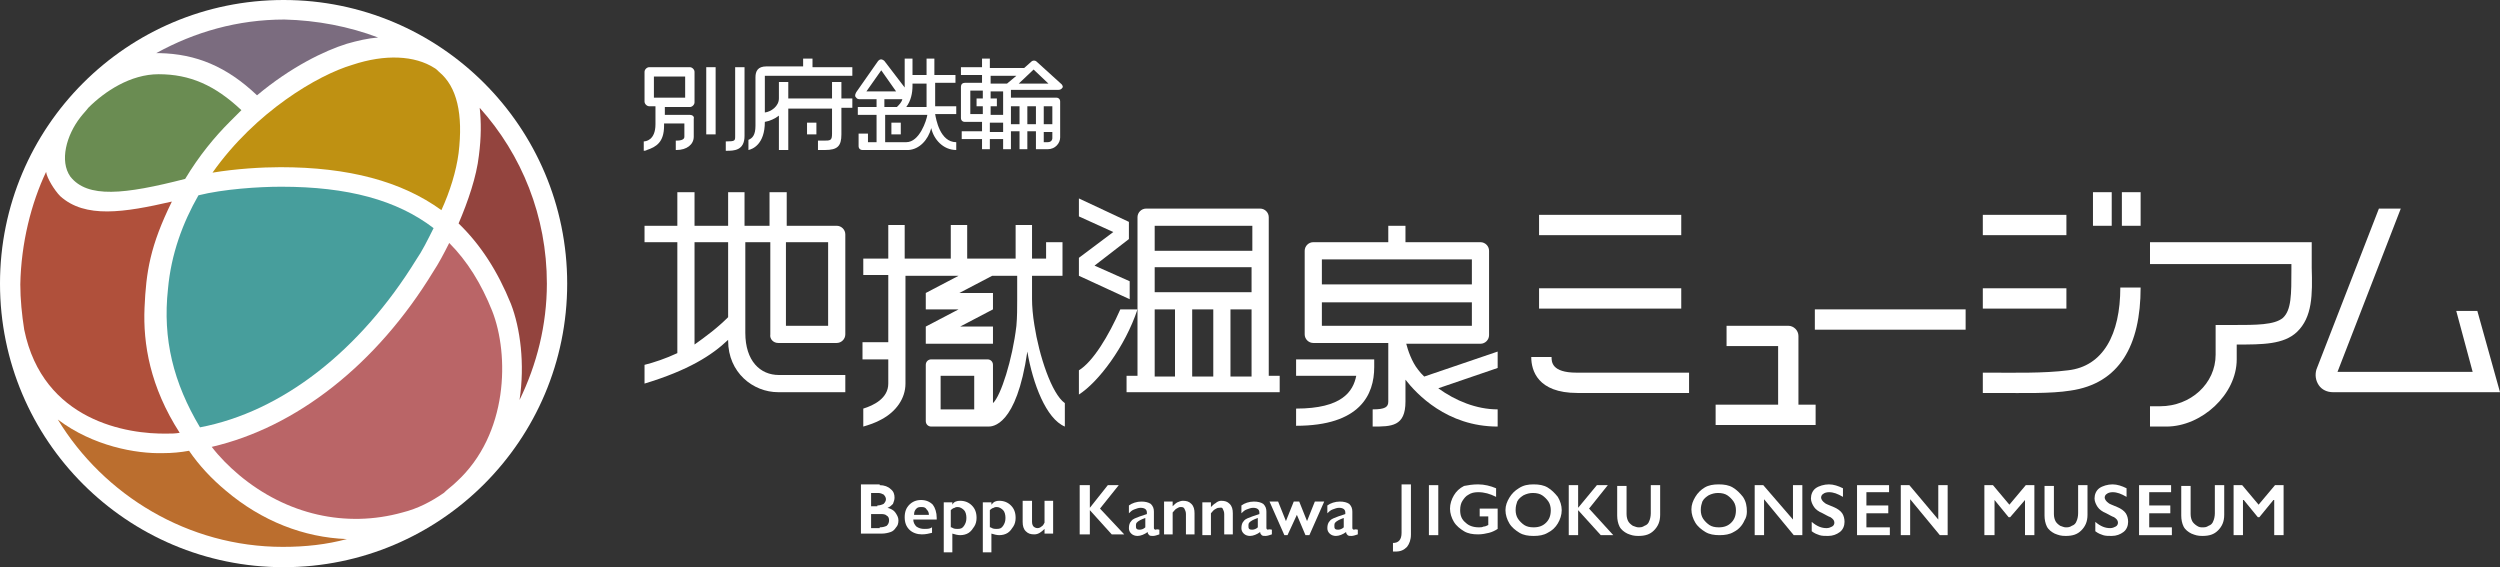 <?xml version="1.0" encoding="utf-8"?>
<!-- Generator: Adobe Illustrator 27.1.1, SVG Export Plug-In . SVG Version: 6.00 Build 0)  -->
<svg version="1.1" id="レイヤー_1" xmlns="http://www.w3.org/2000/svg" xmlns:xlink="http://www.w3.org/1999/xlink" x="0px"
	 y="0px" viewBox="0 0 320 72.6" style="enable-background:new 0 0 320 72.6;" xml:space="preserve">
<rect x="0" y="0" width="320" height="72.6" fill="#333333" stroke="none"/>
<style type="text/css">
	.st0{fill:#FFFFFF;}
	.st1{fill:#93443E;}
	.st2{fill:#BA6567;}
	.st3{fill:#6A8C52;}
	.st4{fill:#BF9112;}
	.st5{fill:#479E9C;}
	.st6{fill:#7B6C7F;}
	.st7{fill:#B0503B;}
	.st8{fill:#BB6E2E;}
</style>
<g id="a">
</g>
<g>
	<g>
		<circle class="st0" cx="36.3" cy="36.3" r="36.3"/>
		<path class="st1" d="M70,36.3c0,5.3-1.3,10.4-3.5,14.9c0.7-4.6,0.1-9.2-1.1-12.3c-1.7-4.2-3.9-7.6-6.7-10.3c1.2-2.8,2.3-6,2.6-8.7
			c0.3-2.3,0.3-4.3,0.1-6.1C66.8,19.8,70,27.7,70,36.3z"/>
		<path class="st2" d="M56.8,63.1c-1.6,1.1-3.3,2-5.3,2.5c-7.2,2-14.8,0.3-20.9-4.8c-1.3-1.1-2.5-2.3-3.5-3.6
			c10.8-2.5,21.1-10.5,28.4-22.5c0.6-0.9,1.3-2.2,2-3.6c2.3,2.3,4.1,5.2,5.5,8.7c2.2,5.6,2.1,15.8-4.6,21.9
			C57.9,62.2,57.3,62.6,56.8,63.1z"/>
		<path class="st3" d="M10.3,15c0.3-0.4,0.7-0.8,1-1.2c2.1-2.1,5.4-4.3,9-4.3c0,0,0,0,0,0c4,0,7.2,1.4,10.6,4.6
			c-0.5,0.5-1,1-1.5,1.5c-1.9,1.9-3.9,4.3-5.7,7.3c-7.8,2-12.5,2.5-14.7-0.3C7.6,20.6,8.5,17.3,10.3,15z"/>
		<path class="st4" d="M55.6,8.7c0.2,0.1,0.4,0.3,0.6,0.5c2.3,1.9,3.1,5.4,2.5,10.4c-0.3,2.3-1.1,4.9-2.2,7.3
			c-5.1-3.7-11.9-5.5-20.6-5.5c-2.4,0-5.7,0.2-8.7,0.7c5.5-7.8,13.5-12.5,17.9-13.8C49.3,6.9,53.1,7.1,55.6,8.7z"/>
		<path class="st5" d="M25.4,25c3.2-0.8,7.7-1.1,10.6-1.1c8.5,0,14.8,1.7,19.5,5.3c-0.8,1.6-1.5,3-2.2,4
			c-7.2,11.7-17.2,19.5-27.7,21.5C22.2,49,20.8,43.4,21.5,37C21.9,32.5,23.4,28.5,25.4,25z"/>
		<path class="st6" d="M48.4,4.8c-1.3,0.1-2.6,0.4-4,0.8c-2.9,0.9-7.2,3-11.5,6.6C29,8.5,25.1,6.9,20.4,6.8c0,0,0,0,0,0
			c-0.1,0-0.3,0-0.4,0c4.9-2.7,10.4-4.3,16.4-4.3C40.6,2.6,44.7,3.4,48.4,4.8z"/>
		<path class="st7" d="M5.9,22c0.1,0.8,1.1,2.4,1.8,3.1c3.2,2.9,8.2,2.1,14.3,0.7c-2.8,5.7-3.3,9-3.5,13.6c-0.2,4.6,0.7,10.1,4.5,16
			c-0.6,0.1-1,0.1-1.6,0.1c-5.1,0.1-15.9-1.6-18.3-13.3c-0.3-1.9-0.5-3.9-0.5-5.8C2.7,31.1,4,26,5.9,22z"/>
		<path class="st8" d="M7.4,53.7c4.5,3.4,10,4.4,13.5,4.3c1.1,0,2.2-0.1,3.3-0.3c1.3,1.9,2.9,3.6,4.7,5.1c4.6,3.9,10,6,15.5,6.2
			c-2.6,0.7-5.3,1-8.2,1C24.1,70,13.3,63.4,7.4,53.7z"/>
	</g>
	<g>
		<g>
			<path class="st0" d="M88.3,14.7h-3.2v-1h3.2c0.3,0,0.6-0.3,0.6-0.6V9.2c0-0.3-0.3-0.6-0.6-0.6h-5.2c-0.3,0-0.6,0.3-0.6,0.6V13
				c0,0.3,0.3,0.6,0.6,0.6h0.8v2.3c0,2.1-1.3,2.2-1.5,2.2l0,0v1.2c0,0,0.3,0,0.4-0.1c1.2-0.4,2.2-1,2.2-3.1v-0.3h2.6v1.7
				c0,0.1,0,0.5-1,0.5h-0.1v1.2h0.1c1.3,0,2.2-0.7,2.2-1.7v-2.3C88.9,14.9,88.6,14.7,88.3,14.7z M87.7,9.8v2.7h-4V9.8H87.7z"/>
			<rect x="90.4" y="8.6" class="st0" width="1.2" height="8.6"/>
			<path class="st0" d="M94.1,17.4c0,0.6,0,0.7-1.1,0.7h-0.1v1.2h0.1c0.9,0,2.3,0,2.3-1.9V8.6h-1.2V17.4z"/>
			<path class="st0" d="M119.6,10.6h2.7v-1h-2.7V7.5h-1v2.1h-1.8V7.5h-1v3.7l-2.6-3.4c-0.1-0.1-0.3-0.2-0.4-0.2
				c-0.2,0-0.3,0.1-0.4,0.2l-2.8,4c-0.1,0.2-0.2,0.4-0.1,0.6c0.1,0.1,0.2,0.3,0.5,0.3l2.2,0v1h-2.4v1h2.4v3.5h-1.1v-1.1h-1.2v1.6
				c0,0.3,0.2,0.5,0.5,0.5h5.9v0c1.4-0.1,2.5-1.3,2.9-2.8c0.3,1.4,1.5,2.8,3.2,2.8v-1c-2.1,0-2.6-3-2.7-3.6h2.7v-1h-2.7V10.6z
				 M110.9,11.7l1.9-2.7l1.9,2.7L110.9,11.7z M115.5,12.7c-0.1,0.4-0.4,0.7-0.7,1h-1.6v-1L115.5,12.7z M116,18.2h-2.7v-3.5h5.4
				C118.6,15.4,117.7,18.2,116,18.2z M118.6,13.7H116c0.6-0.8,0.8-1.8,0.8-2.7v-0.3h1.8V13.7z"/>
			<path class="st0" d="M135.9,10.8l-3.2-2.9c-0.2-0.2-0.5-0.2-0.7,0l-0.9,0.8h-4.4V7.5h-1v1.1h-2.7v1h2.7v1h-2.2
				c-0.3,0-0.5,0.2-0.5,0.5v4c0,0.3,0.2,0.5,0.5,0.5h2.2v1.2h-2.6v1h2.6v1.3h1v-1.3h1.7v1.3h1v-2.3h1.1v2.3h1v-2.3h1.1v2.3l1.5,0
				c1,0,1.6-0.8,1.6-1.5v-4.6c0-0.3-0.2-0.5-0.5-0.5h-5.8v-1h6.1c0.2,0,0.4-0.1,0.5-0.3C136.1,11.2,136,10.9,135.9,10.8z
				 M125.8,12.6H125v1h0.8v1h-1.6v-3h1.6V12.6z M133.6,13.6h1.1v2.3h-1.1V13.6z M133.6,16.9h1.1v0.8c0,0,0,0.5-0.6,0.5h-0.5V16.9z
				 M131.5,13.6h1.1v2.3h-1.1V13.6z M129.4,13.6h1.1v2.3h-1.1V13.6z M126.8,13.6h0.8v-1h-0.8v-0.9h1.6v3h-1.6V13.6z M128.4,16.9
				h-1.7v-1.2h1.7V16.9z M128.9,10.7h-2.1v-1h3.3L128.9,10.7z M130.4,10.7l1.9-1.8l1.9,1.8H130.4z"/>
			<rect x="103.3" y="15.7" class="st0" width="1.2" height="1.5"/>
			<rect x="114.1" y="15.7" class="st0" width="1.2" height="1.5"/>
			<path class="st0" d="M104,7.5h-1.2v1h-4.7c-1.1,0-1.4,0.6-1.4,1.4v6.2c0,1.2-0.4,1.6-0.9,1.8v1.3l0,0c0.5-0.1,2.1-0.7,2.1-3.6
				l0,0c0.6-0.1,1.3-0.4,1.8-0.8v4.4h1.2v-5.3h5.6v3.2c0,0.9-0.2,0.9-1.1,0.9h-0.7v1.2h0.9c1.6,0,2.1-0.5,2.1-2v-3.4h1.4v-1.2h-1.4
				v-2.1h-1.2v2.1h-5.6v-2.1h-1.2l0,2.1c0,1-1,1.7-1.8,1.8c0,0,0-4.7,0-4.7l11.2,0V8.6H104V7.5z"/>
		</g>
		<g>
			<path class="st0" d="M180.6,62.1v6.3c0,0.7-0.2,1.2-0.5,1.6c-0.4,0.4-0.8,0.6-1.5,0.6c0,0-0.1,0-0.1,0c0,0-0.2,0-0.2,0v-1.1
				c0.7,0,1.1-0.4,1.1-1.3v-6.2H180.6z"/>
			<rect x="182.9" y="62.1" class="st0" width="1.2" height="6.4"/>
			<path class="st0" d="M189.2,62c0.8,0,1.6,0.2,2.3,0.5v1.1c-0.8-0.4-1.5-0.6-2.3-0.6c-0.5,0-0.9,0.1-1.2,0.3
				c-0.4,0.2-0.6,0.5-0.8,0.8c-0.2,0.3-0.3,0.7-0.3,1.2c0,0.7,0.2,1.2,0.7,1.6c0.4,0.4,1,0.6,1.7,0.6c0.2,0,0.4,0,0.6-0.1
				c0.2,0,0.4-0.1,0.6-0.2v-1.1h-1.1v-1h2.3v2.6c-0.3,0.2-0.7,0.4-1.1,0.5c-0.4,0.1-0.9,0.2-1.4,0.2c-0.7,0-1.3-0.1-1.8-0.4
				c-0.5-0.3-1-0.7-1.3-1.2c-0.3-0.5-0.5-1.1-0.5-1.7c0-0.6,0.2-1.2,0.5-1.7c0.3-0.5,0.7-0.9,1.3-1.2C187.9,62.1,188.5,62,189.2,62z
				"/>
			<path class="st0" d="M196.3,62c0.7,0,1.3,0.1,1.8,0.4c0.5,0.3,0.9,0.7,1.3,1.2c0.3,0.5,0.5,1.1,0.5,1.7c0,0.6-0.2,1.2-0.5,1.7
				c-0.3,0.5-0.7,0.9-1.3,1.2c-0.5,0.3-1.1,0.4-1.8,0.4c-0.7,0-1.3-0.1-1.8-0.4c-0.5-0.3-1-0.7-1.3-1.2s-0.5-1.1-0.5-1.7
				c0-0.6,0.2-1.1,0.5-1.6c0.3-0.5,0.7-0.9,1.2-1.2C195,62.1,195.6,62,196.3,62z M194,65.3c0,0.4,0.1,0.8,0.3,1.1
				c0.2,0.3,0.5,0.6,0.8,0.8c0.3,0.2,0.7,0.3,1.2,0.3c0.7,0,1.2-0.2,1.6-0.6c0.4-0.4,0.6-0.9,0.6-1.6c0-0.4-0.1-0.8-0.3-1.1
				c-0.2-0.3-0.5-0.6-0.8-0.8c-0.3-0.2-0.7-0.3-1.2-0.3c-0.4,0-0.8,0.1-1.2,0.3c-0.3,0.2-0.6,0.4-0.8,0.8
				C194.1,64.5,194,64.8,194,65.3z"/>
			<polygon class="st0" points="202,62.1 202,65 202,65 204.4,62.1 205.8,62.1 203.4,65.1 206.5,68.5 204.9,68.5 202,65.3 202,68.5 
				200.8,68.5 200.8,62.1 			"/>
			<path class="st0" d="M208.2,62.1v3.7c0,0.4,0.1,0.7,0.2,0.9c0.1,0.2,0.3,0.4,0.6,0.6c0.3,0.1,0.5,0.2,0.7,0.2
				c0.3,0,0.5,0,0.8-0.2c0.3-0.1,0.5-0.3,0.6-0.6c0.1-0.2,0.2-0.6,0.2-1v-3.6h1.2v3.8c0,0.9-0.3,1.5-0.8,2s-1.1,0.7-2,0.7
				c-0.6,0-0.9-0.1-1.4-0.3c-0.4-0.2-0.8-0.5-1-0.9c-0.2-0.4-0.3-0.9-0.3-1.4v-3.8H208.2z"/>
			<path class="st0" d="M262.9,62.1v3.7c0,0.4,0.1,0.7,0.2,0.9c0.1,0.2,0.3,0.4,0.6,0.6c0.3,0.1,0.5,0.2,0.7,0.2
				c0.3,0,0.5,0,0.8-0.2c0.3-0.1,0.5-0.3,0.6-0.6c0.1-0.2,0.2-0.6,0.2-1v-3.6h1.2v3.8c0,0.9-0.3,1.5-0.8,2s-1.1,0.7-2,0.7
				c-0.6,0-0.9-0.1-1.4-0.3c-0.4-0.2-0.8-0.5-1-0.9c-0.2-0.4-0.3-0.9-0.3-1.4v-3.8H262.9z"/>
			<path class="st0" d="M280.4,62.1v3.7c0,0.4,0.1,0.7,0.2,0.9c0.1,0.2,0.3,0.4,0.6,0.6s0.5,0.2,0.7,0.2c0.3,0,0.5,0,0.8-0.2
				c0.3-0.1,0.5-0.3,0.6-0.6c0.1-0.2,0.2-0.6,0.2-1v-3.6h1.2v3.8c0,0.9-0.3,1.5-0.8,2s-1.1,0.7-2,0.7c-0.6,0-0.9-0.1-1.4-0.3
				c-0.4-0.2-0.8-0.5-1-0.9c-0.2-0.4-0.3-0.9-0.3-1.4v-3.8H280.4z"/>
			<path class="st0" d="M220,62c0.7,0,1.3,0.1,1.8,0.4c0.5,0.3,0.9,0.7,1.3,1.2c0.4,0.6,0.5,1.2,0.5,1.9c0,0.4-0.1,0.8-0.3,1.1
				c-0.3,0.7-0.8,1.2-1.4,1.5c-0.5,0.3-1.1,0.4-1.8,0.4c-0.7,0-1.3-0.1-1.8-0.4c-0.5-0.3-1-0.7-1.3-1.2s-0.5-1.1-0.5-1.7
				c0-0.6,0.2-1.1,0.5-1.6c0.3-0.5,0.7-0.9,1.2-1.2C218.7,62.1,219.3,62,220,62z M217.7,65.3c0,0.4,0.1,0.8,0.3,1.1
				c0.2,0.3,0.5,0.6,0.8,0.8c0.3,0.2,0.7,0.3,1.2,0.3c0.7,0,1.2-0.2,1.6-0.6c0.4-0.4,0.6-0.9,0.6-1.6c0-0.4-0.1-0.8-0.3-1.1
				c-0.2-0.3-0.5-0.6-0.8-0.8c-0.3-0.2-0.7-0.3-1.2-0.3c-0.4,0-0.8,0.1-1.2,0.3c-0.3,0.2-0.6,0.4-0.8,0.8
				C217.8,64.5,217.7,64.8,217.7,65.3z"/>
			<polygon class="st0" points="225.7,62.1 229.5,66.5 229.5,62.1 230.7,62.1 230.7,68.5 229.6,68.5 225.8,63.9 225.8,68.5 
				224.6,68.5 224.6,62.1 			"/>
			<path class="st0" d="M234.1,62c0.6,0,1.2,0.2,1.8,0.5v1.1c-0.7-0.4-1.2-0.6-1.8-0.6c-0.3,0-0.6,0.1-0.7,0.2
				c-0.2,0.1-0.3,0.3-0.3,0.5c0,0.2,0.2,0.5,0.5,0.7c0.1,0.1,0.4,0.2,1.1,0.5c0.5,0.2,0.9,0.5,1.1,0.8c0.2,0.3,0.3,0.7,0.3,1.1
				c0,0.5-0.2,1-0.6,1.3c-0.4,0.3-0.9,0.5-1.5,0.5c-0.4,0-0.8,0-1.1-0.1c-0.3-0.1-0.6-0.2-1-0.5v-1.2c0.7,0.6,1.3,0.8,1.9,0.8
				c0.3,0,0.5-0.1,0.7-0.2c0.2-0.1,0.3-0.3,0.3-0.5c0-0.3-0.2-0.5-0.5-0.7c-0.3-0.1-0.6-0.3-1-0.5c-0.5-0.2-0.9-0.5-1.1-0.8
				c-0.2-0.3-0.4-0.7-0.4-1.1c0-0.5,0.2-1,0.6-1.3S233.5,62,234.1,62z"/>
			<polygon class="st0" points="241.8,62.1 241.8,63 238.9,63 238.9,64.7 241.7,64.7 241.7,65.7 238.9,65.7 238.9,67.5 241.9,67.5 
				241.9,68.5 237.7,68.5 237.7,62.1 			"/>
			<polygon class="st0" points="244.4,62.1 248.1,66.5 248.1,62.1 249.3,62.1 249.3,68.5 248.3,68.5 244.5,63.9 244.5,68.5 
				243.3,68.5 243.3,62.1 			"/>
			<polygon class="st0" points="255.1,62.1 257.2,64.6 259.3,62.1 260.4,62.1 260.4,68.5 259.2,68.5 259.2,64 259.2,64 257.3,66.2 
				257.1,66.2 255.3,64 255.3,64 255.3,68.5 254,68.5 254,62.1 			"/>
			<path class="st0" d="M270.4,62c0.6,0,1.2,0.2,1.8,0.5v1.1c-0.7-0.4-1.2-0.6-1.8-0.6c-0.3,0-0.6,0.1-0.7,0.2
				c-0.2,0.1-0.3,0.3-0.3,0.5c0,0.2,0.2,0.5,0.5,0.7c0.1,0.1,0.4,0.2,1.1,0.5c0.5,0.2,0.9,0.5,1.1,0.8c0.2,0.3,0.3,0.7,0.3,1.1
				c0,0.5-0.2,1-0.6,1.3c-0.4,0.3-0.9,0.5-1.5,0.5c-0.4,0-0.8,0-1.1-0.1c-0.3-0.1-0.6-0.2-1-0.5v-1.2c0.7,0.6,1.3,0.8,1.9,0.8
				c0.3,0,0.5-0.1,0.7-0.2c0.2-0.1,0.3-0.3,0.3-0.5c0-0.3-0.2-0.5-0.5-0.7c-0.3-0.1-0.6-0.3-1-0.5c-0.5-0.2-0.9-0.5-1.1-0.8
				c-0.2-0.3-0.4-0.7-0.4-1.1c0-0.5,0.2-1,0.6-1.3S269.8,62,270.4,62z"/>
			<polygon class="st0" points="277.9,62.1 277.9,63 275.1,63 275.1,64.7 277.8,64.7 277.8,65.7 275.1,65.7 275.1,67.5 278,67.5 
				278,68.5 273.8,68.5 273.8,62.1 			"/>
			<polygon class="st0" points="287,62.1 289.1,64.6 291.2,62.1 292.3,62.1 292.3,68.5 291.1,68.5 291.1,64 291,64 289.2,66.2 
				289,66.2 287.2,64 287.1,64 287.1,68.5 285.9,68.5 285.9,62.1 			"/>
			<g>
				<path class="st0" d="M112.6,62.1c0.6,0,1.1,0.2,1.4,0.5c0.4,0.3,0.5,0.7,0.5,1.1c0,0.3-0.1,0.5-0.2,0.8
					c-0.2,0.2-0.4,0.4-0.7,0.5V65c0.4,0.1,0.8,0.3,1,0.6c0.2,0.3,0.4,0.6,0.4,1c0,0.4-0.1,0.7-0.3,0.9c-0.2,0.3-0.4,0.5-0.7,0.6
					c-0.3,0.1-0.7,0.2-1.1,0.2h-2.7v-6.3H112.6z M112.3,64.7c0.3,0,0.6-0.1,0.8-0.2c0.2-0.2,0.3-0.4,0.3-0.6c0-0.2-0.1-0.4-0.3-0.6
					c-0.2-0.1-0.4-0.2-0.7-0.2h-0.9v1.7H112.3z M112.6,67.5c0.4,0,0.7-0.1,0.9-0.2c0.2-0.2,0.3-0.4,0.3-0.7c0-0.3-0.1-0.5-0.3-0.6
					c-0.2-0.2-0.5-0.2-0.8-0.2h-1.2v1.8H112.6z"/>
				<path class="st0" d="M122.9,64.1c0.6,0,1.1,0.2,1.5,0.6c0.4,0.4,0.6,0.9,0.6,1.6c0,0.4-0.1,0.8-0.3,1.1
					c-0.2,0.3-0.4,0.6-0.7,0.8c-0.3,0.2-0.7,0.3-1.1,0.3c-0.3,0-0.7-0.1-1-0.2v2.4h-1.1v-6.4h1.1v0.3
					C122.1,64.2,122.5,64.1,122.9,64.1z M121.8,67.5c0.3,0.2,0.5,0.2,0.8,0.2c0.4,0,0.6-0.1,0.8-0.4c0.2-0.3,0.3-0.6,0.3-1
					c0-0.4-0.1-0.8-0.3-1c-0.2-0.2-0.5-0.4-0.8-0.4c-0.1,0-0.3,0-0.4,0.1c-0.1,0-0.3,0.1-0.5,0.3V67.5z"/>
				<path class="st0" d="M127.9,64.1c0.6,0,1.1,0.2,1.5,0.6c0.4,0.4,0.6,0.9,0.6,1.6c0,0.4-0.1,0.8-0.3,1.1
					c-0.2,0.3-0.4,0.6-0.7,0.8c-0.3,0.2-0.7,0.3-1.1,0.3c-0.3,0-0.7-0.1-1-0.2v2.4h-1.1v-6.4h1.1v0.3
					C127.2,64.2,127.5,64.1,127.9,64.1z M126.8,67.5c0.3,0.2,0.5,0.2,0.8,0.2c0.4,0,0.6-0.1,0.8-0.4c0.2-0.3,0.3-0.6,0.3-1
					c0-0.4-0.1-0.8-0.3-1c-0.2-0.2-0.5-0.4-0.8-0.4c-0.1,0-0.3,0-0.4,0.1c-0.1,0-0.3,0.1-0.5,0.3V67.5z"/>
				<path class="st0" d="M132.1,64.2v2.6c0,0.3,0.1,0.5,0.2,0.6c0.1,0.1,0.3,0.2,0.5,0.2c0.2,0,0.4-0.1,0.5-0.2
					c0.2-0.1,0.3-0.3,0.4-0.5v-2.8h1.1v4.2h-1.1v-0.6c-0.4,0.4-0.8,0.7-1.3,0.7c-0.5,0-0.8-0.1-1.1-0.4s-0.4-0.7-0.4-1.2v-2.7H132.1
					z"/>
				<polygon class="st0" points="139.5,62.1 139.5,65 139.5,65 141.8,62.1 143.2,62.1 140.8,65.1 143.9,68.4 142.3,68.4 139.5,65.3 
					139.5,68.4 138.2,68.4 138.2,62.1 				"/>
				<path class="st0" d="M151.4,64.1c0.5,0,0.8,0.1,1.1,0.4c0.3,0.3,0.4,0.7,0.4,1.2v2.7h-1.1v-2.6c0-0.3-0.1-0.5-0.2-0.7
					c-0.1-0.2-0.3-0.2-0.5-0.2c-0.2,0-0.3,0.1-0.5,0.2c-0.2,0.1-0.3,0.3-0.5,0.5v2.8H149v-4.2h1.1v0.6c0.2-0.2,0.4-0.4,0.6-0.5
					C150.9,64.2,151.2,64.1,151.4,64.1z"/>
				<path class="st0" d="M156.3,64.1c0.5,0,0.8,0.1,1.1,0.4c0.3,0.3,0.4,0.7,0.4,1.2v2.7h-1.1v-2.6c0-0.3-0.1-0.5-0.2-0.7
					S156.2,65,156,65c-0.2,0-0.3,0.1-0.5,0.2c-0.2,0.1-0.3,0.3-0.5,0.5v2.8h-1.1v-4.2h1.1v0.6c0.2-0.2,0.4-0.4,0.6-0.5
					C155.8,64.2,156.1,64.1,156.3,64.1z"/>
				<polygon class="st0" points="163.6,64.2 164.6,66.7 165.6,64.2 166.3,64.2 167.3,66.7 168.3,64.2 169.5,64.2 167.6,68.5 
					167.1,68.5 166,65.9 164.8,68.5 164.4,68.5 162.5,64.2 				"/>
				<g>
					<path class="st0" d="M119.1,67.6c-0.2,0.1-0.5,0.1-0.8,0.1c-0.4,0-0.7-0.1-1-0.3c-0.2-0.2-0.4-0.5-0.4-0.9h3v-0.2
						c0-0.7-0.2-1.3-0.5-1.7c-0.4-0.4-0.9-0.6-1.5-0.6c-0.6,0-1.1,0.2-1.5,0.6c-0.4,0.4-0.6,0.9-0.6,1.6c0,0.7,0.2,1.2,0.6,1.6
						c0.4,0.4,1,0.6,1.6,0.6c0.5,0,0.9-0.1,1.3-0.2v-0.8C119.3,67.5,119.2,67.6,119.1,67.6z M117.3,65.1c0.2-0.2,0.4-0.2,0.7-0.2
						c0.3,0,0.5,0.1,0.6,0.3c0.2,0.2,0.3,0.4,0.3,0.7H117C117,65.5,117.1,65.3,117.3,65.1z"/>
				</g>
				<g>
					<path class="st0" d="M162.3,67.8c-0.1,0-0.2-0.1-0.2-0.2v-2.1c0-0.4-0.1-0.7-0.4-1c-0.3-0.2-0.7-0.3-1.2-0.3
						c-0.6,0-1.2,0.2-1.6,0.5v1c0.2-0.2,0.4-0.4,0.7-0.5c0.3-0.1,0.5-0.2,0.8-0.2c0.5,0,0.8,0.2,0.8,0.6v0.2l-0.9,0.3
						c-0.5,0.2-0.9,0.3-1.1,0.6c-0.2,0.2-0.3,0.5-0.3,0.9c0,0.3,0.1,0.5,0.3,0.7c0.2,0.2,0.5,0.3,0.8,0.3c0.4,0,0.9-0.2,1.3-0.5
						c0,0.2,0.1,0.3,0.2,0.4c0.1,0.1,0.3,0.1,0.5,0.1c0.2,0,0.5-0.1,0.8-0.2v-0.6C162.4,67.7,162.3,67.8,162.3,67.8z M161,67.5
						c-0.2,0.2-0.5,0.3-0.7,0.3c-0.1,0-0.3,0-0.4-0.1c-0.1-0.1-0.1-0.2-0.1-0.4c0-0.1,0-0.3,0.1-0.4c0.1-0.1,0.2-0.2,0.4-0.3
						s0.4-0.2,0.7-0.3V67.5z"/>
					<path class="st0" d="M173.3,67.8c-0.1,0-0.2-0.1-0.2-0.2v-2.1c0-0.4-0.1-0.7-0.4-1c-0.3-0.2-0.7-0.3-1.2-0.3
						c-0.6,0-1.2,0.2-1.6,0.5v1c0.2-0.2,0.4-0.4,0.7-0.5c0.3-0.1,0.5-0.2,0.8-0.2c0.5,0,0.8,0.2,0.8,0.6v0.2l-0.9,0.3
						c-0.5,0.2-0.9,0.3-1.1,0.6c-0.2,0.2-0.3,0.5-0.3,0.9c0,0.3,0.1,0.5,0.3,0.7c0.2,0.2,0.5,0.3,0.8,0.3c0.4,0,0.9-0.2,1.3-0.5
						c0,0.2,0.1,0.3,0.2,0.4c0.1,0.1,0.3,0.1,0.5,0.1c0.2,0,0.5-0.1,0.8-0.2v-0.6C173.4,67.7,173.4,67.8,173.3,67.8z M172,67.5
						c-0.2,0.2-0.5,0.3-0.7,0.3c-0.1,0-0.3,0-0.4-0.1c-0.1-0.1-0.1-0.2-0.1-0.4c0-0.1,0-0.3,0.1-0.4c0.1-0.1,0.2-0.2,0.4-0.3
						c0.2-0.1,0.4-0.2,0.7-0.3V67.5z"/>
					<path class="st0" d="M147.9,67.8c-0.1,0-0.2-0.1-0.2-0.2v-2.1c0-0.4-0.1-0.7-0.4-1c-0.3-0.2-0.7-0.3-1.2-0.3
						c-0.6,0-1.2,0.2-1.6,0.5v1c0.2-0.2,0.4-0.4,0.7-0.5c0.3-0.1,0.5-0.2,0.8-0.2c0.5,0,0.8,0.2,0.8,0.6v0.2l-0.9,0.3
						c-0.5,0.2-0.9,0.3-1.1,0.6c-0.2,0.2-0.3,0.5-0.3,0.9c0,0.3,0.1,0.5,0.3,0.7c0.2,0.2,0.5,0.3,0.8,0.3c0.4,0,0.9-0.2,1.3-0.5
						c0,0.2,0.1,0.3,0.2,0.4c0.1,0.1,0.3,0.1,0.5,0.1c0.2,0,0.5-0.1,0.8-0.2v-0.6C148,67.7,148,67.8,147.9,67.8z M146.6,67.5
						c-0.2,0.2-0.5,0.3-0.7,0.3c-0.1,0-0.3,0-0.4-0.1c-0.1-0.1-0.1-0.2-0.1-0.4c0-0.1,0-0.3,0.1-0.4c0.1-0.1,0.2-0.2,0.4-0.3
						s0.4-0.2,0.7-0.3V67.5z"/>
				</g>
			</g>
		</g>
		<g>
			<path class="st0" d="M175.9,46h-10v2.1h7.7c-0.4,2-1.8,4.2-7.7,4.2v2.2c8.2,0,10-4,10-7.5V46z"/>
			<path class="st0" d="M184.1,49.7l7.6-2.6v-2.1l-9.4,3.2c-0.5-0.5-0.4-0.4-0.8-0.9c-0.8-1-1.3-2.5-1.5-3.3h9.5
				c0.6,0,1.1-0.5,1.1-1.1V32.1c0-0.6-0.5-1.1-1.1-1.1h-9.6v-2.1h-2.2V31h-9.6c-0.6,0-1.1,0.5-1.1,1.1v10.7c0,0.6,0.5,1.1,1.1,1.1
				h9.6v7.5c0,0.7-0.4,1-2,1v2.2c2.4,0,4.2,0,4.2-3.2v-2.8c0,0,0,0,0,0c1.4,1.8,5.3,6,11.8,6v-2.2C189,52.4,186.3,51.3,184.1,49.7z
				 M188.4,33.2v3.2h-19.2v-3.2H188.4z M169.2,38.7h19.2v3h-19.2V38.7z"/>
		</g>
		<g>
			<g>
				<polygon class="st0" points="138.1,25.4 138.1,27.7 142.5,29.7 138.1,33 138.1,35.3 144.6,38.3 144.6,36 140.1,34 144.5,30.6 
					144.5,28.4 				"/>
			</g>
			<path class="st0" d="M162.4,48.1l0-20.3c0-0.6-0.5-1.1-1.1-1.1h-14.6c-0.6,0-1.1,0.5-1.1,1.1l0,20.3h-1.4v2.1h19.6v-2.1H162.4z
				 M147.8,37.4v-3.2h12.4v3.2H147.8z M155.3,39.6v8.6h-2.7v-8.6H155.3z M157.5,39.6h2.7v8.6h-2.7V39.6z M160.3,28.9v3.2l-12.5,0
				l0-3.2H160.3z M147.8,39.6h2.6v8.6h-2.6V39.6z"/>
			<g>
				<path class="st0" d="M145.6,39.6h-2.2c-1.5,3.4-3.5,6.7-5.3,7.8l0,3.1C140.6,48.9,144,44.4,145.6,39.6z"/>
			</g>
		</g>
		<path class="st0" d="M277.3,54.6h-2.1V52h1.3c3.9,0,7.1-2.9,7.1-6.6v-3.8l2.2,0c3,0,5.3,0,6.4-0.9c1.1-1,1.1-3,1.1-6.2
			c0-0.2,0-0.5,0-0.7h-18.1V31h20.7c0,0,0,2.7,0,3.3c0.1,3.4,0.1,6.3-1.9,8.2c-1.7,1.6-4.4,1.6-7.7,1.6V46
			C286.3,50.5,281.8,54.6,277.3,54.6z"/>
		<g>
			<path class="st0" d="M216.3,50.3h-14.4c-5.1,0-5.9-2.9-5.9-4.6h2.6c0,0.6,0,2,3.2,2h14.4V50.3z"/>
			<g>
				<rect x="197" y="27.5" class="st0" width="18.2" height="2.6"/>
				<rect x="197" y="36.9" class="st0" width="18.2" height="2.6"/>
			</g>
		</g>
		<path class="st0" d="M230.2,51.9v-8.9c0-0.7-0.6-1.3-1.3-1.3H221v2.6h6.6v7.5h-8v2.6h12.8v-2.6H230.2z"/>
		<rect x="232.3" y="39.6" class="st0" width="19.3" height="2.6"/>
		<g>
			<rect x="267.9" y="24.6" class="st0" width="2.4" height="4.3"/>
			<rect x="271.6" y="24.6" class="st0" width="2.4" height="4.3"/>
			<rect x="253.8" y="27.5" class="st0" width="10.7" height="2.6"/>
			<rect x="253.8" y="36.9" class="st0" width="10.7" height="2.6"/>
			<path class="st0" d="M255.7,50.3c-0.3,0-1.9,0-1.9,0v-2.6l0.9,0c2.9,0,6.9,0.1,10-0.3c4.5-0.5,6.7-4.6,6.7-10.6h2.6
				c0,7.4-2.7,12.3-9,13.2C262.5,50.4,259,50.3,255.7,50.3z"/>
		</g>
		<g>
			<path class="st0" d="M316.5,47.6h-17.3l8.1-20.9h-2.8l-8,20.6c-0.2,0.7-0.1,1.4,0.3,2c0.4,0.6,1.1,0.9,1.8,0.9H320l-2.9-10.4
				h-2.7L316.5,47.6z"/>
		</g>
		<path class="st0" d="M132.4,41.6c-0.2-1.2-0.3-2.4-0.3-3.3c0-1.7,0-1.8,0-3v0h3.9l0-4.3h-2.1l0,2.1h-1.8v-4.3h-2.1v4.3h-6.2v-4.3
			h-2.1v4.3h-5.9v-4.3h-2.1v4.3h-3.2v2.1h3.2v8.6h-3.3V46h3.3v3.1c0,1.9-1.9,2.8-3.2,3.2v2.3c0.7-0.2,1.6-0.5,2.3-0.9
			c1.9-1,3.1-2.7,3.1-4.6V35.3h6.8l-4.2,2.2v2.1h4.2l-4.2,2.2v2.2h8.6v-2.2h-4.2l4.2-2.2v-2.1h-4.3l4.2-2.2h3.2c0,0,0,0,0,0
			c0,1.5,0,1.5,0,3.1c0,1,0,2.2-0.1,3.3c-0.5,4.3-2,9-3,9.9v-4.9c0-0.4-0.3-0.7-0.7-0.7h-7.2c-0.4,0-0.7,0.3-0.7,0.7v7.2
			c0,0.4,0.3,0.7,0.7,0.7c0,0,4.6,0,5.5,0c0.8,0,1.3,0,1.8,0c0.5,0,3.6,0,5-9.6c0.7,4.1,2.4,8.6,4.8,9.6v-3
			C134.6,50.4,133,45.5,132.4,41.6z M124.7,52.4h-4.3v-4.3h4.3V52.4z"/>
		<path class="st0" d="M99.6,43.9h7.5c0.6,0,1.1-0.5,1.1-1.1V30c0-0.6-0.5-1.1-1.1-1.1h-6.4v-4.3h-2.2v4.3h-3.2v-4.3h-2.1v4.3h-4.3
			v-4.3h-2.2v4.3h-4.2V31h4.2v14.2c-1.5,0.7-3,1.2-4.2,1.5v2.4c5.6-1.7,8.6-3.6,10.7-5.6l0,0.1c0,4.1,3.2,6.6,6.4,6.6l8.6,0v-2.2
			l-8.5,0c-2.4,0-4.3-1.8-4.3-5.4V31h3.2v11.8C98.5,43.4,99,43.9,99.6,43.9z M100.6,31h5.4v10.7h-5.4V31z M88.9,44.1V31h4.3v9.6
			C91.8,42,90.3,43.1,88.9,44.1z"/>
	</g>
</g>
</svg>
